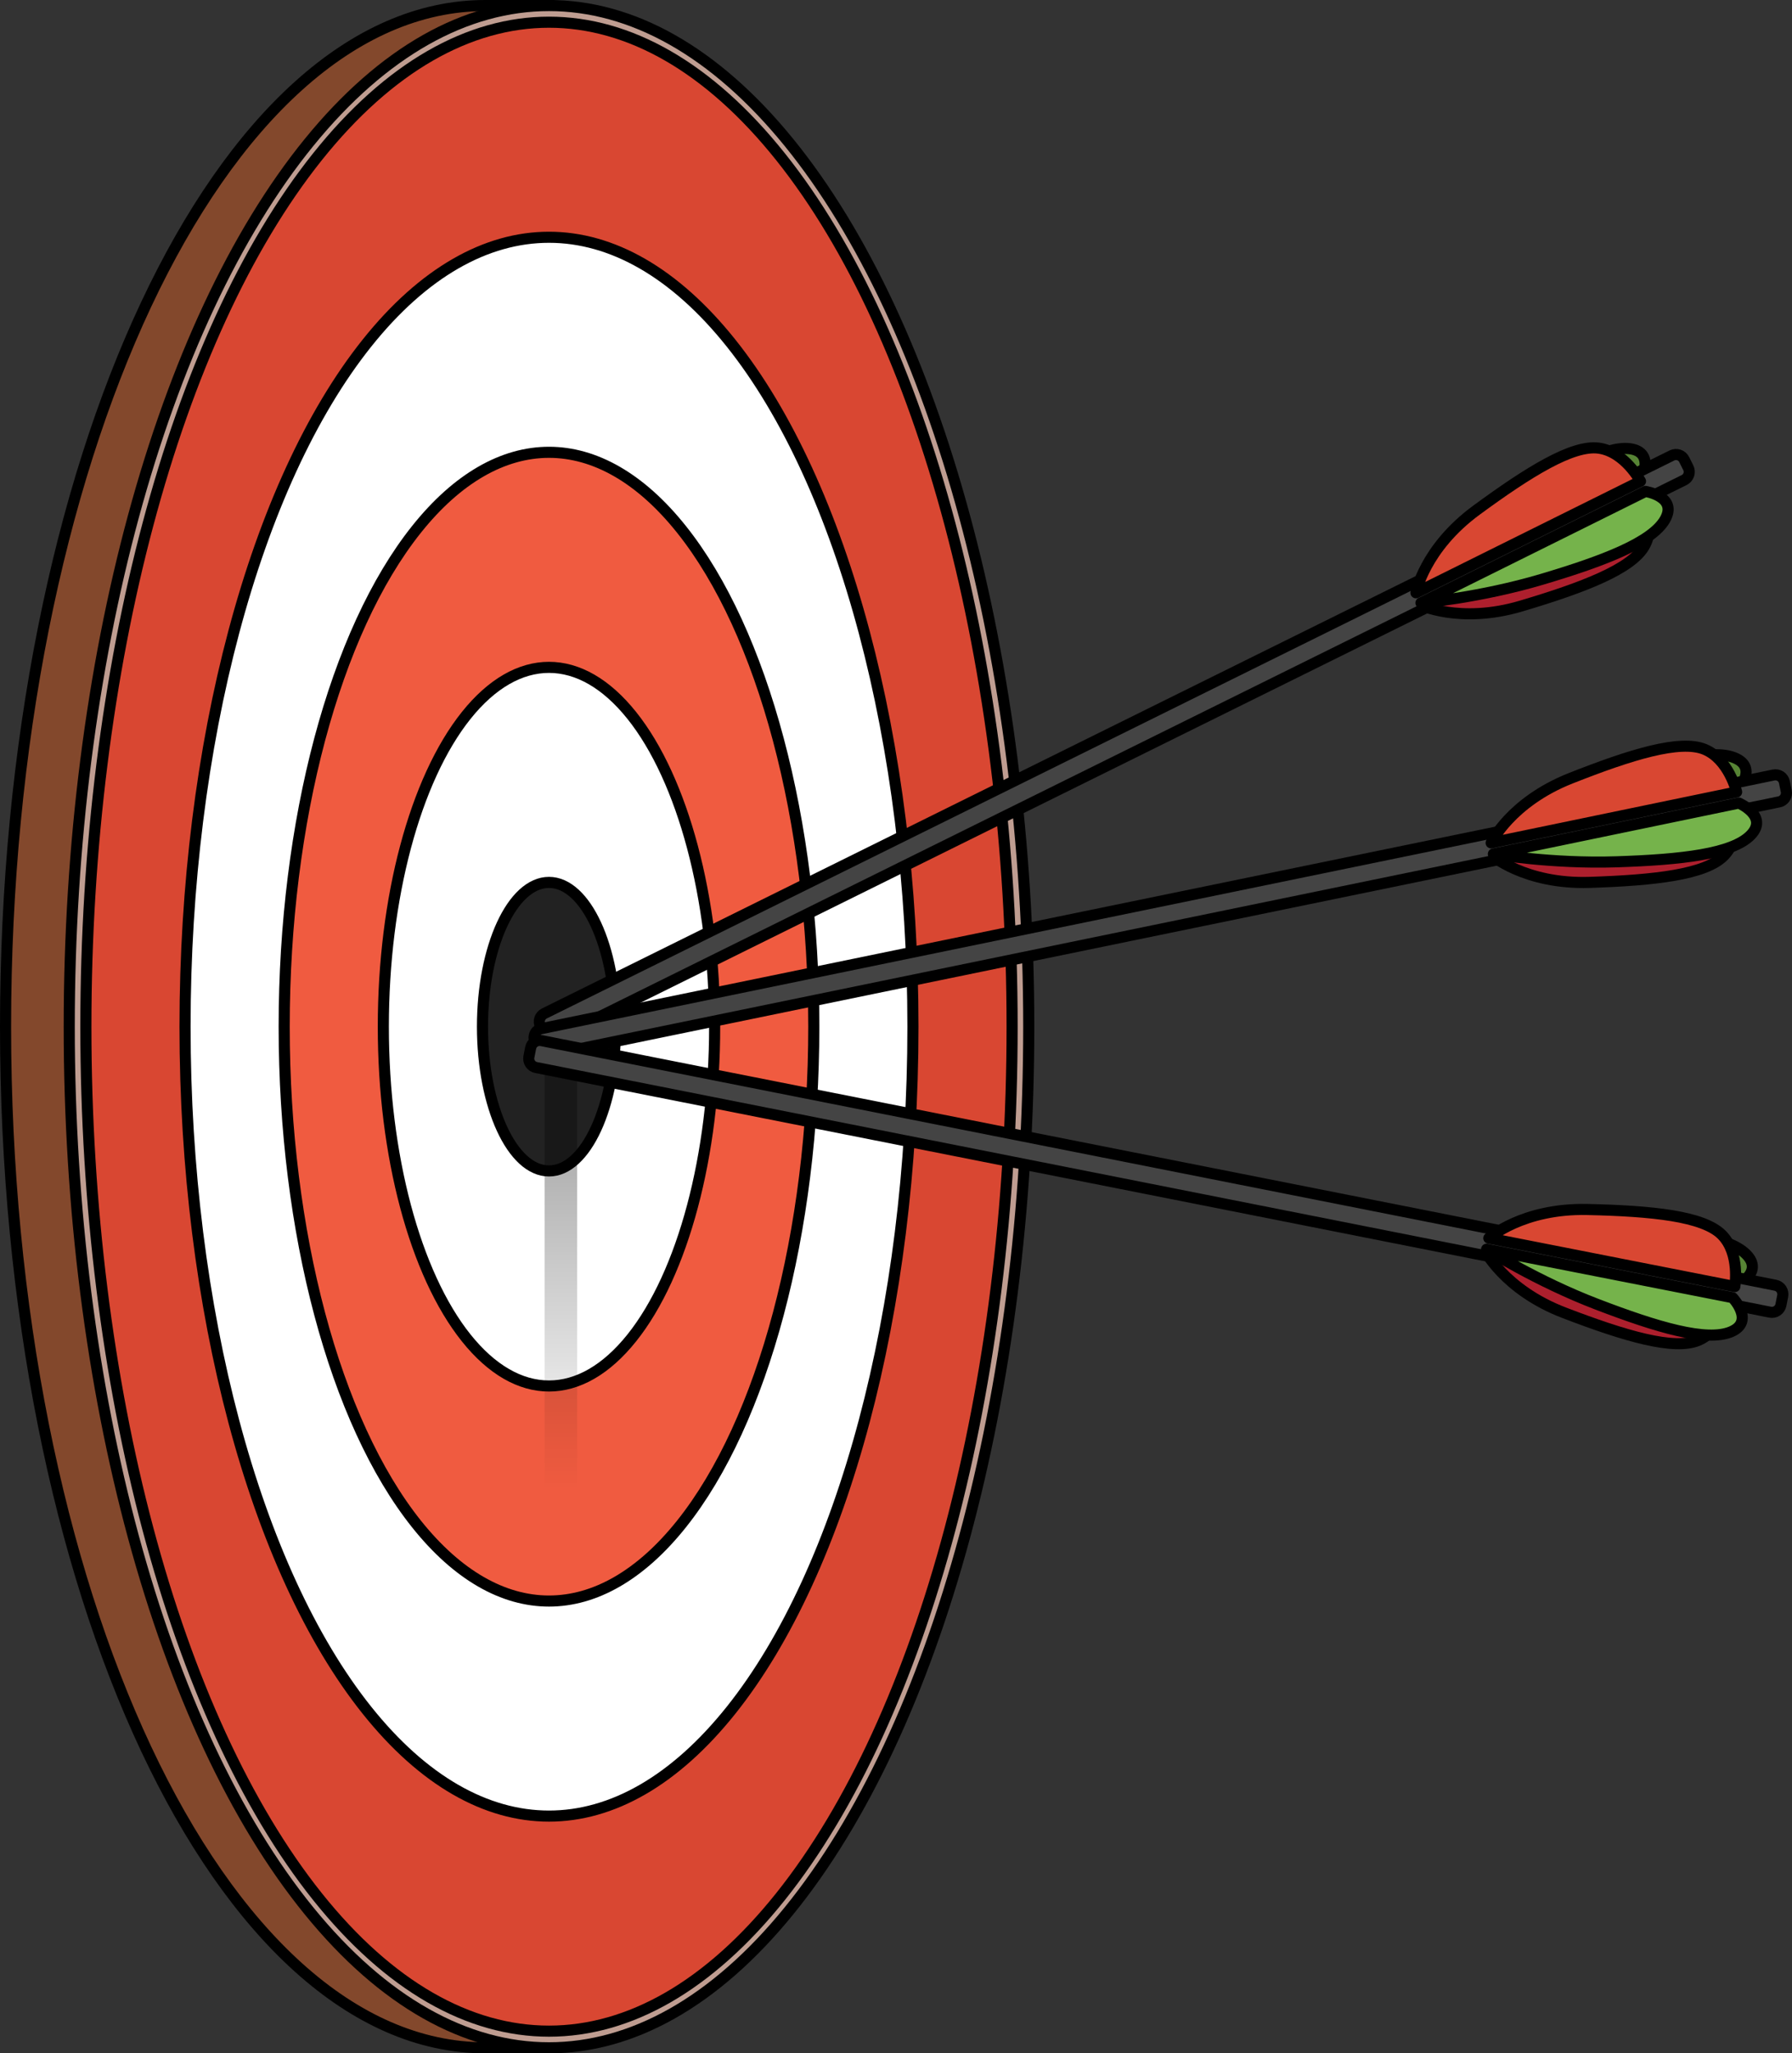 <?xml version="1.0" encoding="utf-8"?>
<!-- Generator: Adobe Illustrator 25.2.1, SVG Export Plug-In . SVG Version: 6.00 Build 0)  -->
<svg version="1.1" id="Camada_1" xmlns="http://www.w3.org/2000/svg" xmlns:xlink="http://www.w3.org/1999/xlink" x="0px" y="0px"
	 width="161.423px" height="184.957px" viewBox="0 0 161.423 184.957" enable-background="new 0 0 161.423 184.957"
	 xml:space="preserve">
<rect x="0" y="0" width="161.423" height="184.957" fill="#333333" stroke="none"/>
<g>
	<path fill="#83482C" stroke="#000000" stroke-miterlimit="10" d="M86.933,92.479c0-46.659-16.324-85.198-37.48-91.17V0.5h-5.737
		C19.849,0.5,0.5,41.68,0.5,92.479s19.349,91.979,43.217,91.979h5.737v-0.808C70.609,177.676,86.933,139.137,86.933,92.479z"/>
	<ellipse fill="#BF9D91" stroke="#000000" stroke-miterlimit="10" cx="49.453" cy="92.479" rx="43.217" ry="91.979"/>
	<g>
		<ellipse fill="#D94732" cx="49.453" cy="92.479" rx="41.717" ry="90.479"/>
		<ellipse fill="#FFFFFF" cx="49.453" cy="92.479" rx="32.785" ry="71.108"/>
		<ellipse fill="#F05B40" cx="49.453" cy="92.479" rx="23.854" ry="51.737"/>
		<ellipse fill="#FFFFFF" cx="49.453" cy="92.479" rx="14.923" ry="32.366"/>
		<g>
			<ellipse fill="#222222" cx="49.453" cy="92.479" rx="5.991" ry="12.995"/>
		</g>
		<linearGradient id="SVGID_1_" gradientUnits="userSpaceOnUse" x1="50.525" y1="134.196" x2="50.525" y2="105.103">
			<stop  offset="0" style="stop-color:#000000;stop-opacity:0"/>
			<stop  offset="1" style="stop-color:#000000;stop-opacity:0.3"/>
		</linearGradient>
		<rect x="49.057" y="93.665" fill="url(#SVGID_1_)" width="2.934" height="43.346"/>
	</g>
	<g>
		<ellipse fill="none" stroke="#000000" stroke-miterlimit="10" cx="49.453" cy="92.479" rx="41.717" ry="90.479"/>
		<ellipse fill="none" stroke="#000000" stroke-miterlimit="10" cx="49.453" cy="92.479" rx="32.785" ry="71.108"/>
		<ellipse fill="none" stroke="#000000" stroke-miterlimit="10" cx="49.453" cy="92.479" rx="23.854" ry="51.737"/>
		<ellipse fill="none" stroke="#000000" stroke-miterlimit="10" cx="49.453" cy="92.479" rx="14.923" ry="32.366"/>
		<ellipse fill="none" stroke="#000000" stroke-miterlimit="10" cx="49.453" cy="92.479" rx="5.991" ry="12.995"/>
	</g>
	<g>
		<g>
			<path fill="#AD1F2D" stroke="#000000" stroke-linecap="round" stroke-linejoin="round" stroke-miterlimit="10" d="
				M127.799,54.435c0,0,3.638,1.817,9.239,0.151c5.601-1.667,9.913-3.324,11.087-5.391c1.173-2.067-0.1-4.805-0.1-4.805
				L127.799,54.435z"/>
			<path fill="#578435" stroke="#000000" stroke-linecap="round" stroke-linejoin="round" stroke-miterlimit="10" d="M127.55,53.395
				c0,0,3.57-3.942,8.283-7.398c4.712-3.456,8.639-5.89,10.995-5.576c2.356,0.314,0.948,2.928,0.948,2.928L127.55,53.395z"/>
			<path fill="#444444" stroke="#000000" stroke-linecap="round" stroke-linejoin="round" stroke-miterlimit="10" d="M49.032,93.132
				l-0.367-0.738c-0.203-0.408-0.036-0.902,0.372-1.105l101.572-50.263c0.408-0.202,0.902-0.036,1.105,0.372l0.367,0.738
				c0.203,0.408,0.036,0.902-0.372,1.105L50.137,93.503C49.729,93.706,49.235,93.539,49.032,93.132z"/>
			<path fill="#D94732" stroke="#000000" stroke-linecap="round" stroke-linejoin="round" stroke-miterlimit="10" d="M127.55,53.395
				c0,0,0.75-3.997,5.463-7.453c4.712-3.456,8.639-5.89,10.995-5.576c2.356,0.314,3.768,2.983,3.768,2.983L127.55,53.395z"/>
			<path fill="#75B34B" stroke="#000000" stroke-linecap="round" stroke-linejoin="round" stroke-miterlimit="10" d="M127.999,54.31
				c0,0,5.298-0.463,10.899-2.129c5.601-1.667,9.913-3.324,11.087-5.391c1.173-2.067-1.76-2.525-1.76-2.525L127.999,54.31z"/>
		</g>
		<g>
			<path fill="#AD1F2D" stroke="#000000" stroke-linecap="round" stroke-linejoin="round" stroke-miterlimit="10" d="
				M134.299,76.992c0,0,3.058,2.681,8.899,2.49c5.84-0.191,10.433-0.7,12.092-2.402c1.659-1.702,1.122-4.673,1.122-4.673
				L134.299,76.992z"/>
			<path fill="#578435" stroke="#000000" stroke-linecap="round" stroke-linejoin="round" stroke-miterlimit="10" d="
				M134.321,75.923c0,0,4.454-2.907,9.889-5.054c5.435-2.147,9.851-3.506,12.05-2.604c2.199,0.902,0.174,3.073,0.174,3.073
				L134.321,75.923z"/>
			<path fill="#444444" stroke="#000000" stroke-linecap="round" stroke-linejoin="round" stroke-miterlimit="10" d="M48.291,94.437
				l-0.167-0.807c-0.092-0.446,0.194-0.882,0.64-0.974l111.001-22.847c0.446-0.092,0.882,0.194,0.974,0.64l0.167,0.807
				c0.092,0.446-0.194,0.882-0.64,0.974L49.266,95.077C48.82,95.17,48.384,94.883,48.291,94.437z"/>
			<path fill="#D94732" stroke="#000000" stroke-linecap="round" stroke-linejoin="round" stroke-miterlimit="10" d="
				M134.321,75.923c0,0,1.74-3.676,7.175-5.823c5.435-2.147,9.851-3.506,12.05-2.604c2.199,0.902,2.888,3.842,2.888,3.842
				L134.321,75.923z"/>
			<path fill="#75B34B" stroke="#000000" stroke-linecap="round" stroke-linejoin="round" stroke-miterlimit="10" d="
				M134.524,76.922c0,0,5.242,0.897,11.083,0.706c5.84-0.191,10.433-0.7,12.092-2.402c1.659-1.702-1.062-2.889-1.062-2.889
				L134.524,76.922z"/>
		</g>
		<g>
			<path fill="#AD1F2D" stroke="#000000" stroke-linecap="round" stroke-linejoin="round" stroke-miterlimit="10" d="
				M133.677,112.505c0,0,1.778,3.658,7.234,5.749c5.456,2.091,9.886,3.405,12.076,2.481c2.19-0.924,2.849-3.871,2.849-3.871
				L133.677,112.505z"/>
			<path fill="#578435" stroke="#000000" stroke-linecap="round" stroke-linejoin="round" stroke-miterlimit="10" d="
				M134.113,111.528c0,0,5.233-0.95,11.075-0.819c5.842,0.131,10.439,0.594,12.116,2.278c1.677,1.685-1.032,2.899-1.032,2.899
				L134.113,111.528z"/>
			<path fill="#444444" stroke="#000000" stroke-linecap="round" stroke-linejoin="round" stroke-miterlimit="10" d="M47.643,95.193
				l0.159-0.809c0.088-0.447,0.521-0.738,0.968-0.65l111.164,22.037c0.447,0.088,0.738,0.521,0.65,0.968l-0.159,0.809
				c-0.088,0.447-0.521,0.738-0.968,0.65L48.293,96.16C47.846,96.073,47.555,95.639,47.643,95.193z"/>
			<path fill="#D94732" stroke="#000000" stroke-linecap="round" stroke-linejoin="round" stroke-miterlimit="10" d="
				M134.113,111.528c0,0,3.031-2.712,8.873-2.581c5.842,0.131,10.439,0.594,12.116,2.278c1.677,1.685,1.17,4.662,1.17,4.662
				L134.113,111.528z"/>
			<path fill="#75B34B" stroke="#000000" stroke-linecap="round" stroke-linejoin="round" stroke-miterlimit="10" d="
				M133.912,112.528c0,0,4.483,2.862,9.94,4.953s9.886,3.405,12.076,2.481c2.19-0.924,0.143-3.074,0.143-3.074L133.912,112.528z"/>
		</g>
	</g>
</g>
</svg>

